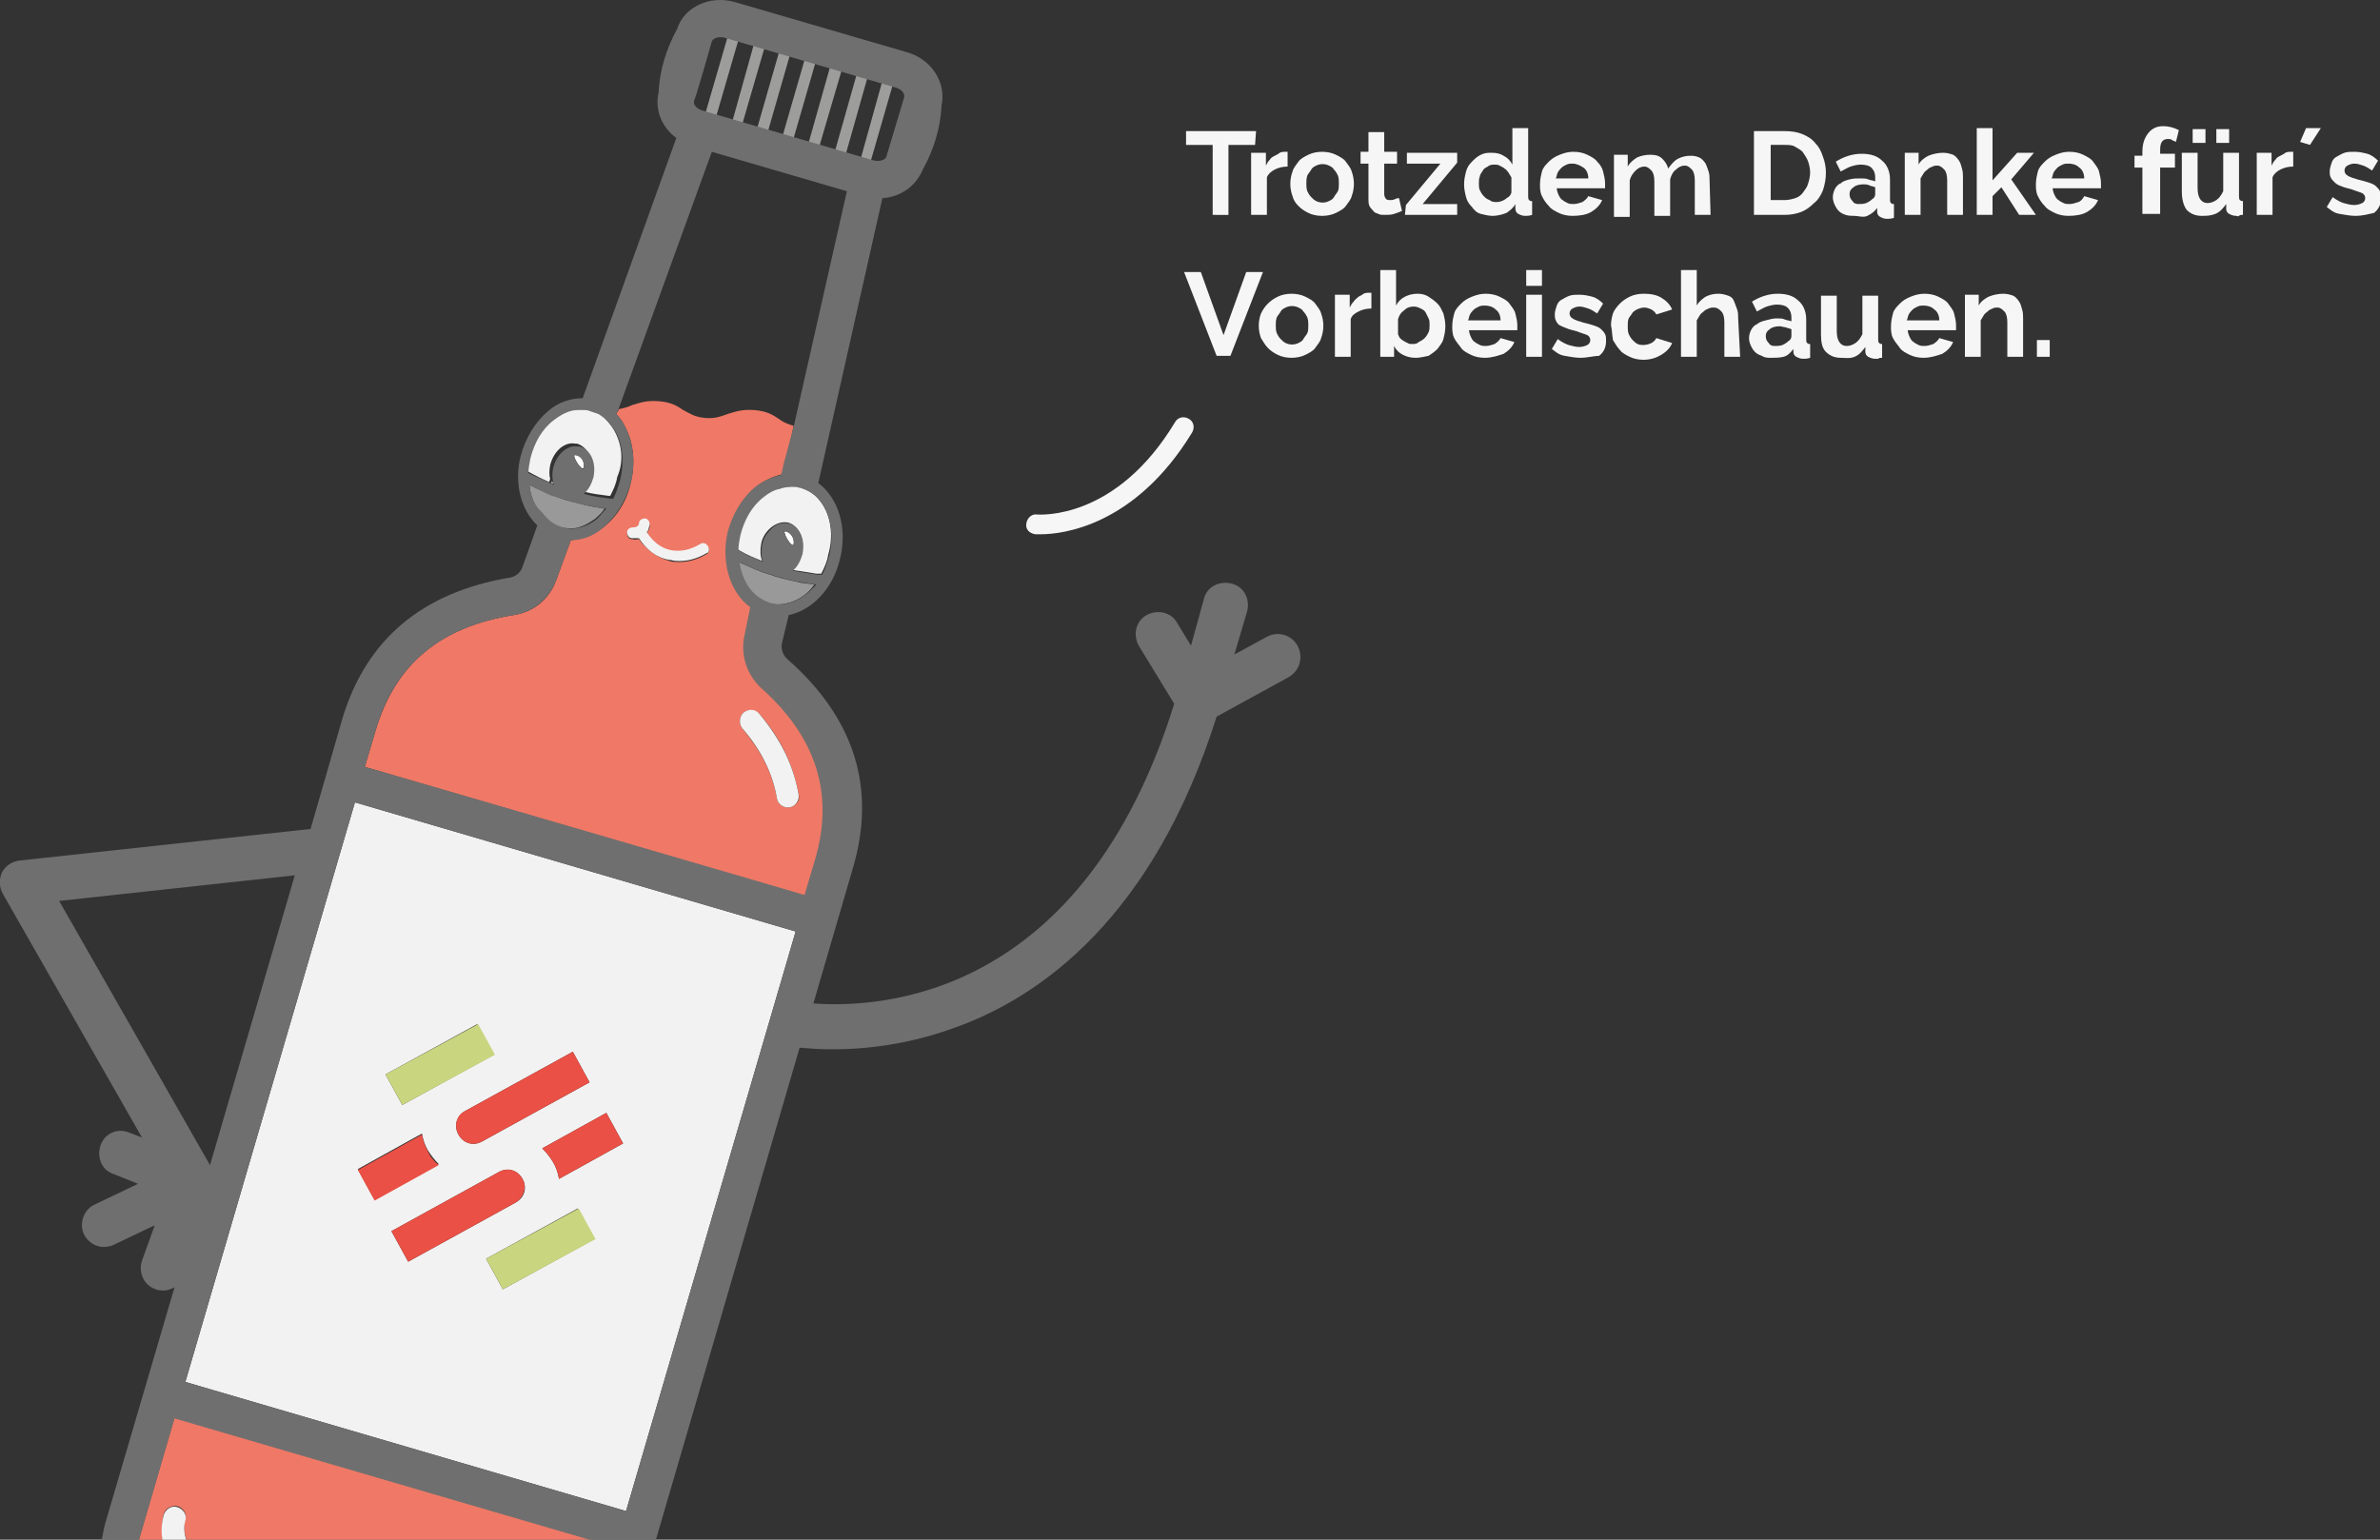 <svg version="1.1" id="Ebene_1" xmlns="http://www.w3.org/2000/svg" x="0" y="0" viewBox="0 0 241.4 156.2" style="enable-background:new 0 0 241.4 156.2" xml:space="preserve"><rect x="0" y="0" width="241.4" height="156.2" fill="#333333" stroke="none"/><style>.st0{fill:#9d9d9c}.st1{fill:#f6f6f6}.st4{fill:#f2f2f2}.st5{fill:#c9d67f}.st8{fill:#4d4d4d}.st9{fill:#fff}</style><path class="st0" d="m71.4 12 2.5-8.6 1.1.3-2.5 8.6-1.1-.3zM87.3 16.1 90 6.4l1.1.3-2.8 9.7-1-.3zM81.9 14.9l2.6-9.2 1.2.3-2.7 9.2-1.1-.3zM76.8 13l2.3-8 1.1.3-2.3 8-1.1-.3zM79.2 14.4l2.6-9 1.1.3-2.6 9-1.1-.3zM84.5 16l2.8-9.9 1.1.3-2.8 9.9-1.1-.3zM74.2 12.6 76.6 4l1.1.3-2.5 8.6-1-.3z"/><path class="st1" d="M105.6 54.2h-.6c-.6-.1-1-.5-.9-1.1s.6-1 1.1-.9c.3 0 8 .6 14-9.4.3-.5.9-.6 1.4-.3.5.3.6.9.3 1.4-5.8 9.5-13.2 10.3-15.3 10.3zm21.7-39.5h-2.7v7.1H123v-7.1h-2.7v-1.4h7.1l-.1 1.4z"/><path class="st1" d="M130.6 16.9c-.5 0-.9.1-1.3.3-.4.2-.7.5-.8.8v3.8h-1.6v-6.3h1.5v1.3c.1-.2.2-.4.4-.6.1-.2.3-.3.5-.4.2-.1.4-.2.5-.3.2-.1.4-.1.5-.1H130.6v1.5zm3.5 5c-.5 0-1-.1-1.4-.3-.4-.2-.7-.4-1-.7-.3-.3-.5-.6-.6-1-.3-.8-.3-1.7 0-2.5.1-.4.4-.7.6-1s.6-.5 1-.7c.4-.2.9-.3 1.4-.3.5 0 1 .1 1.4.3.4.2.8.4 1 .7s.5.6.6 1c.3.8.3 1.7 0 2.5-.1.4-.4.7-.6 1s-.6.5-1 .7c-.4.2-.9.3-1.4.3zm-1.6-3.3c0 .3 0 .5.1.8.1.2.2.4.4.6s.3.3.5.4c.4.2.9.2 1.3 0 .2-.1.4-.2.5-.4.1-.2.3-.4.4-.6s.1-.5.1-.8c0-.3 0-.5-.1-.8-.1-.2-.2-.4-.4-.6-.1-.2-.3-.3-.5-.4-.4-.2-.9-.2-1.3 0-.2.1-.4.2-.5.4s-.3.4-.4.6c-.1.3-.1.6-.1.8zm9.7 2.8c-.2.1-.5.2-.8.3s-.6.1-1 .1c-.2 0-.4 0-.6-.1-.2-.1-.4-.1-.5-.3-.1-.1-.3-.3-.4-.5-.1-.2-.1-.5-.1-.7v-3.6h-.8v-1.2h.8v-2h1.6v2h1.3v1.2h-1.3v3.1c0 .2.1.4.2.5.1.1.3.1.4.1s.3 0 .5-.1.3-.1.4-.1l.3 1.3zm.4-.6 3.5-4.2h-3.4v-1.1h5.1v1l-3.5 4.2h3.5v1.1h-5.3l.1-1zm8.8 1.1c-.4 0-.8-.1-1.2-.2s-.7-.4-.9-.7c-.3-.3-.5-.6-.6-1s-.2-.8-.2-1.3.1-.9.2-1.3.3-.7.6-1 .5-.5.9-.7.7-.2 1.1-.2c.5 0 .9.1 1.2.3.4.2.7.5.9.9V13h1.6v6.9c0 .2 0 .3.1.4.1.1.1.1.3.1v1.4c-.3.1-.5.1-.7.1-.3 0-.5-.1-.7-.2-.2-.1-.3-.3-.3-.6v-.4c-.2.4-.6.7-.9.9-.5.2-1 .3-1.4.3zm.4-1.4c.3 0 .6-.1.9-.3.1-.1.3-.2.4-.3.1-.1.2-.3.2-.4V18c-.1-.2-.2-.3-.3-.5-.1-.1-.2-.3-.4-.4-.1-.1-.3-.2-.5-.3-.2-.1-.3-.1-.5-.1s-.5 0-.7.2c-.2.1-.4.2-.5.4s-.3.4-.3.6c-.1.2-.1.5-.1.7 0 .3 0 .5.1.7s.2.4.4.6.3.3.6.4c.2.2.5.2.7.2zm7.7 1.4c-.5 0-1-.1-1.4-.3s-.8-.4-1-.7c-.3-.3-.5-.6-.7-1-.2-.4-.2-.8-.2-1.2 0-.5.1-.9.2-1.3s.4-.7.7-1c.3-.3.6-.5 1.1-.7s.9-.3 1.4-.3c.5 0 1 .1 1.4.3s.8.4 1 .7c.3.3.5.6.6 1 .1.4.2.8.2 1.2v.5h-4.9c0 .2.1.5.2.7.1.2.2.4.4.5.1.1.3.2.5.3.2.1.4.1.6.1.3 0 .6-.1.9-.2.3-.2.5-.4.6-.6l1.4.4c-.2.5-.6.9-1.1 1.2s-1.2.4-1.9.4zm1.6-3.8c0-.5-.2-.9-.5-1.1s-.7-.4-1.1-.4c-.2 0-.4 0-.6.1-.2.1-.4.2-.5.3-.1.1-.3.3-.4.5-.1.2-.1.4-.2.6h3.3zm12.4 3.7h-1.6v-3.5c0-.5-.1-.9-.3-1.1-.2-.2-.4-.4-.7-.4-.3 0-.6.1-.9.4-.3.2-.5.6-.6 1v3.7h-1.6v-3.5c0-.5-.1-.9-.3-1.1-.2-.2-.4-.4-.7-.4-.3 0-.6.1-.9.4s-.5.6-.6 1V22h-1.6v-6.3h1.4v1.2c.2-.4.6-.7.9-.9.4-.2.9-.3 1.4-.3.5 0 .9.1 1.2.4.3.3.5.6.6 1 .3-.4.6-.8 1-1s.8-.3 1.3-.3c.4 0 .7.1.9.2.2.1.4.3.6.6.1.2.2.5.3.8.1.3.1.6.1.9l.1 3.5zm4.4 0v-8.5h3.1c.7 0 1.3.1 1.8.3.5.2 1 .5 1.3.9.4.4.6.8.8 1.4.2.5.3 1.1.3 1.6 0 .6-.1 1.2-.3 1.8-.2.5-.5 1-.9 1.3-.4.4-.8.7-1.3.9s-1.1.3-1.7.3h-3.1zm5.7-4.3c0-.4-.1-.8-.2-1.1-.1-.3-.3-.6-.5-.9s-.5-.4-.8-.6-.7-.2-1.1-.2h-1.4v5.6h1.4c.4 0 .8-.1 1.1-.2s.6-.3.8-.6.4-.5.5-.9c.1-.3.2-.7.2-1.1zm4.5 4.4c-.3 0-.6 0-.9-.1-.3-.1-.5-.2-.7-.4-.2-.2-.3-.4-.4-.6s-.2-.5-.2-.8c0-.3.1-.6.2-.8s.3-.5.6-.6c.2-.2.5-.3.9-.4s.7-.1 1.1-.1c.3 0 .6 0 .8.1s.5.1.7.2V18c0-.4-.1-.7-.4-1-.2-.2-.6-.3-1.1-.3-.3 0-.7.1-1 .2-.3.1-.6.3-1 .5l-.5-1c.8-.5 1.7-.8 2.6-.8.9 0 1.6.2 2.1.7.5.4.8 1.1.8 1.9v2c0 .2 0 .3.1.4s.2.1.3.1v1.4c-.3.1-.5.1-.7.1-.3 0-.5-.1-.7-.2-.2-.1-.3-.3-.3-.5v-.4c-.3.4-.6.6-1 .8s-.9 0-1.3 0zm.4-1.2c.3 0 .5 0 .8-.1.2-.1.4-.2.6-.4.2-.1.3-.3.3-.5V19c-.2-.1-.4-.1-.6-.2s-.4-.1-.6-.1c-.4 0-.8.1-1 .3-.3.2-.4.4-.4.7 0 .3.1.5.3.7.1.2.3.3.6.3zm10.6 1.1h-1.6v-3.5c0-.5-.1-.9-.3-1.1s-.4-.4-.7-.4c-.2 0-.3 0-.5.1s-.3.1-.5.3c-.1.1-.3.2-.4.4s-.2.3-.3.5v3.7h-1.6v-6.3h1.4v1.2c.2-.4.6-.7 1-.9.5-.2 1-.3 1.5-.3.4 0 .7.1 1 .2.2.1.4.3.6.6s.2.5.3.8c.1.3.1.6.1.9v3.8zm5.7 0L203 19l-.9.9v1.9h-1.6V13h1.6v5.3l2.5-2.8h1.7l-2.3 2.7 2.5 3.6h-1.7zm5 .1c-.5 0-1-.1-1.4-.3-.4-.2-.8-.4-1-.7-.3-.3-.5-.6-.7-1-.2-.4-.2-.8-.2-1.2 0-.5.1-.9.2-1.3s.4-.7.7-1 .6-.5 1.1-.7.9-.3 1.4-.3 1 .1 1.4.3c.4.2.8.4 1 .7s.5.6.6 1c.1.4.2.8.2 1.2v.5h-4.9c0 .2.1.5.2.7.1.2.2.4.4.5.1.1.3.2.5.3s.4.1.6.1c.3 0 .6-.1.9-.2s.5-.4.6-.6l1.4.4c-.2.5-.6.9-1.1 1.2s-1.2.4-1.9.4zm1.6-3.8c0-.5-.2-.9-.5-1.1-.3-.3-.7-.4-1.1-.4-.2 0-.4 0-.6.1s-.4.2-.5.3c-.1.1-.3.3-.4.5-.1.2-.1.4-.2.6h3.3zm5.9 3.7V17h-.8v-1.2h.8v-.4c0-.8.2-1.4.6-1.9.4-.5.9-.7 1.5-.7.5 0 1 .1 1.6.4l-.3 1.2c-.1-.1-.3-.1-.4-.2s-.3-.1-.4-.1c-.6 0-.8.4-.8 1.1v.4h1.5V17h-1.5v4.7h-1.8zm6 .1c-.6 0-1.1-.2-1.5-.6-.3-.4-.5-1-.5-1.9v-3.9h1.6v3.6c0 1 .4 1.5 1 1.5.3 0 .6-.1.9-.3.3-.2.5-.5.7-.9v-3.9h1.6v4.4c0 .2 0 .3.1.4s.2.1.3.1v1.4c-.2 0-.3 0-.4.1s-.2 0-.3 0c-.3 0-.5-.1-.7-.2-.2-.1-.3-.3-.3-.5v-.5c-.3.4-.6.8-1.1 1s-.9.2-1.4.2zm-.9-7.4v-1.4h1.3v1.4h-1.3zm2.4 0v-1.4h1.3v1.4h-1.3zm7.8 2.4c-.5 0-.9.1-1.3.3-.4.2-.7.5-.8.8v3.8h-1.6v-6.3h1.5v1.3c.1-.2.2-.4.4-.6.1-.2.3-.3.5-.4.2-.1.4-.2.5-.3.2-.1.4-.1.5-.1H232.6v1.5zm1.7-2.2-1-.3.6-1.4h1.5l-1.1 1.7zm4.6 7.2c-.5 0-1-.1-1.6-.2s-.9-.4-1.3-.7l.6-1c.4.3.8.5 1.1.6.4.1.7.2 1.1.2.3 0 .6-.1.8-.2.2-.1.3-.3.3-.5s-.1-.4-.3-.5c-.2-.1-.6-.2-1.1-.4-.4-.1-.8-.2-1-.3-.3-.1-.5-.2-.7-.4s-.3-.3-.4-.5c-.1-.2-.1-.4-.1-.6 0-.3.1-.6.2-.9.1-.3.3-.5.5-.6s.5-.3.8-.4c.3-.1.6-.1 1-.1.5 0 .9.1 1.3.2s.8.4 1.1.7l-.6 1c-.3-.2-.6-.4-.9-.5-.3-.1-.6-.2-.9-.2-.3 0-.5.1-.7.2s-.3.3-.3.5.1.4.3.5c.1.1.2.1.4.2s.4.1.6.2c.4.1.8.2 1.1.3.3.1.6.2.8.4s.3.3.4.5.1.4.1.7c0 .6-.2 1.1-.7 1.5-.5.1-1.1.3-1.9.3zM121.8 27.6l2.3 6.4 2.3-6.4h1.7l-3.3 8.5h-1.4l-3.3-8.5h1.7zm9.2 8.7c-.5 0-1-.1-1.4-.3-.4-.2-.7-.4-1-.7-.3-.3-.5-.7-.7-1-.3-.8-.3-1.7 0-2.5.2-.4.4-.7.7-1s.6-.5 1-.7c.4-.2.9-.3 1.4-.3.5 0 1 .1 1.4.3.4.2.8.4 1 .7s.5.6.6 1c.3.8.3 1.7 0 2.5-.1.4-.4.7-.6 1s-.6.5-1 .7c-.4.2-.9.3-1.4.3zm-1.6-3.3c0 .3 0 .5.1.8.1.2.2.4.4.6s.3.3.5.4c.4.2.9.2 1.3 0 .2-.1.4-.2.5-.4.1-.2.3-.4.4-.6s.1-.5.1-.8c0-.3 0-.5-.1-.8-.1-.2-.2-.4-.4-.6-.1-.2-.3-.3-.5-.4-.4-.2-.9-.2-1.3 0-.2.1-.4.2-.5.4s-.3.4-.4.6c-.1.3-.1.6-.1.8zm9.7-1.7c-.5 0-.9.1-1.3.3-.4.2-.7.4-.8.8v3.8h-1.6v-6.3h1.5v1.3c.1-.2.2-.4.4-.6.1-.2.3-.3.5-.5.2-.1.4-.2.5-.3.2-.1.4-.1.5-.1H139.1v1.6zm4.5 5c-.5 0-.9-.1-1.3-.3s-.7-.5-.9-.9v1.1H140v-8.8h1.6V31c.2-.4.5-.7.9-.9s.8-.3 1.3-.3c.4 0 .8.1 1.1.3.3.2.6.4.9.7s.4.6.6 1c.1.4.2.8.2 1.3s-.1.9-.2 1.3-.4.7-.6 1c-.3.3-.6.5-.9.7-.5.1-.9.2-1.3.2zm-.4-1.4c.3 0 .5 0 .7-.2.2-.1.4-.2.6-.4s.3-.4.4-.6c.1-.2.1-.5.1-.7 0-.3 0-.5-.1-.7l-.3-.6c-.1-.2-.3-.3-.5-.4s-.4-.2-.7-.2c-.4 0-.7.1-1 .4-.3.2-.5.5-.6.9v1.5c.1.2.1.3.2.4s.2.2.4.3.3.2.4.2c.1.1.2.1.4.1zm7.4 1.4c-.5 0-1-.1-1.4-.3s-.8-.4-1-.7-.5-.6-.7-1-.2-.8-.2-1.2c0-.5.1-.9.2-1.3s.4-.7.7-1 .6-.5 1.1-.7.9-.3 1.4-.3c.5 0 1 .1 1.4.3s.8.4 1 .7.5.6.6 1 .2.8.2 1.2v.5H149c0 .2.1.5.2.7.1.2.2.4.4.5.1.1.3.2.5.3s.4.1.6.1c.3 0 .6-.1.9-.2.3-.2.5-.4.6-.6l1.4.4c-.2.5-.6.9-1.1 1.2-.6.2-1.2.4-1.9.4zm1.6-3.8c0-.5-.2-.9-.5-1.1-.3-.3-.7-.4-1.1-.4-.2 0-.4 0-.6.1s-.4.2-.5.3c-.1.1-.3.3-.4.5-.1.2-.1.4-.2.6h3.3zm2.6-3.5v-1.6h1.6V29h-1.6zm0 7.2v-6.3h1.6v6.3h-1.6zm5.5.1c-.5 0-1-.1-1.6-.2s-.9-.4-1.3-.7l.6-1c.4.3.8.5 1.1.6.4.1.7.2 1.1.2.3 0 .6-.1.8-.2.2-.1.3-.3.3-.5s-.1-.4-.3-.5c-.2-.1-.6-.2-1.1-.4-.4-.1-.8-.2-1-.3-.3-.1-.5-.2-.7-.3s-.3-.3-.4-.5c-.1-.2-.1-.4-.1-.6 0-.3.1-.6.2-.9.1-.3.3-.5.5-.6s.5-.3.8-.4c.3-.1.6-.1 1-.1.5 0 .9.1 1.3.2s.8.4 1.1.7l-.6 1c-.3-.2-.6-.4-.9-.5-.3-.1-.6-.2-.9-.2-.3 0-.5.1-.7.2s-.3.3-.3.5.1.4.3.5c.1.1.2.1.4.2s.4.1.6.2c.4.1.8.2 1.1.3.3.1.6.2.8.4s.3.3.4.5.1.4.1.7c0 .6-.2 1.1-.7 1.5-.5 0-1.2.2-1.9.2zm3.1-3.3c0-.4.1-.9.2-1.2s.4-.7.7-1 .6-.5 1-.7c.4-.2.9-.3 1.4-.3.7 0 1.3.1 1.8.4s.9.7 1.1 1.2l-1.6.5c-.1-.2-.3-.4-.5-.5-.2-.1-.5-.2-.7-.2-.4 0-.9.2-1.2.5-.1.2-.3.4-.4.6-.1.2-.1.5-.1.8s0 .5.1.8c.1.2.2.4.4.6s.3.3.5.4.4.1.6.1c.3 0 .6-.1.8-.2.2-.1.4-.3.5-.5l1.6.5c-.2.5-.6.9-1.1 1.2-.5.3-1.1.5-1.8.5-.5 0-1-.1-1.4-.3-.4-.2-.8-.4-1-.7-.3-.3-.5-.7-.7-1-.1-.6-.1-1.1-.2-1.5zm13.1 3.2h-1.6v-3.5c0-.5-.1-.9-.3-1.1s-.4-.4-.8-.4c-.1 0-.3 0-.5.1s-.3.1-.5.3c-.1.1-.3.2-.4.4-.1.2-.2.3-.3.5v3.7h-1.6v-8.8h1.6V31c.2-.4.6-.7.9-.9.4-.2.8-.3 1.3-.3.4 0 .7.1 1 .2s.5.3.6.6.2.5.3.8c.1.3.1.6.1.9l.2 3.9zm3.1.1c-.3 0-.6 0-.9-.2-.3-.1-.5-.2-.7-.4-.2-.2-.3-.4-.4-.6s-.2-.5-.2-.8c0-.3.1-.6.2-.8s.3-.5.6-.6c.2-.2.5-.3.9-.4s.7-.2 1.1-.2c.3 0 .6 0 .8.1s.5.1.7.2v-.4c0-.4-.1-.7-.4-1-.2-.2-.6-.3-1.1-.3-.3 0-.7.1-1 .2-.3.1-.6.3-1 .5l-.5-1c.8-.5 1.7-.8 2.6-.8.9 0 1.6.2 2.1.7.5.4.8 1.1.8 1.9v2c0 .2 0 .3.1.4s.2.1.3.1v1.4c-.3.1-.5.1-.7.1-.3 0-.5-.1-.7-.2-.2-.1-.3-.3-.3-.5v-.3c-.3.4-.6.7-1 .8s-.9.1-1.3.1zm.4-1.2c.3 0 .5 0 .8-.1.2-.1.4-.2.6-.4.2-.1.3-.3.3-.5v-.7c-.2-.1-.4-.1-.6-.2-.2 0-.4-.1-.6-.1-.4 0-.8.1-1 .3-.3.2-.4.4-.4.7 0 .3.1.5.3.7.1.2.3.3.6.3zm6.7 1.2c-.6 0-1.1-.2-1.5-.6s-.5-1-.5-1.8V30h1.6v3.6c0 1 .4 1.5 1 1.5.3 0 .6-.1.9-.3.3-.2.5-.5.7-.9V30h1.6v4.4c0 .2 0 .3.1.4s.2.1.3.1v1.4c-.2 0-.3 0-.4.1h-.3c-.3 0-.5-.1-.7-.2s-.3-.3-.3-.5v-.5c-.3.4-.6.8-1.1 1s-.9.1-1.4.1zm8.4 0c-.5 0-1-.1-1.4-.3s-.8-.4-1-.7-.5-.6-.7-1-.2-.8-.2-1.2c0-.5.1-.9.2-1.3s.4-.7.7-1 .6-.5 1.1-.7.9-.3 1.4-.3c.5 0 1 .1 1.4.3s.8.4 1 .7.5.6.6 1 .2.8.2 1.2v.5h-4.9c0 .2.1.5.2.7.1.2.2.4.4.5.1.1.3.2.5.3s.4.1.6.1c.3 0 .6-.1.9-.2.3-.2.5-.4.6-.6l1.4.4c-.2.5-.6.9-1.1 1.2-.6.2-1.2.4-1.9.4zm1.6-3.8c0-.5-.2-.9-.5-1.1-.3-.3-.7-.4-1.1-.4-.2 0-.4 0-.6.1s-.4.2-.5.3c-.1.1-.3.3-.4.5-.1.2-.1.4-.2.6h3.3zm8.5 3.7h-1.6v-3.5c0-.5-.1-.9-.3-1.1-.2-.2-.4-.4-.7-.4-.2 0-.3 0-.5.1s-.3.1-.5.3c-.1.1-.3.2-.4.4-.1.2-.2.3-.3.5v3.7h-1.6v-6.3h1.4V31c.2-.4.6-.7 1-.9.5-.2 1-.3 1.5-.3.4 0 .7.1 1 .2.2.1.4.3.6.6s.2.5.3.8c.1.3.1.6.1.9v3.9zm1.4 0v-1.7h1.3v1.7h-1.3z"/><path d="M66.6 40.7c1.3.1 1.9.5 2.5.9.6.4 1.1.7 2.2.8 1.1.1 1.7-.1 2.3-.4.7-.3 1.4-.6 2.7-.4s1.9.5 2.5.9c.4.3.8.5 1.5.7l5.4-23.9-13.7-4-9.5 26.2c.5-.1.9-.2 1.3-.4.8-.2 1.5-.5 2.8-.4zm-45.3 77.5 8.6-29.4L6 91.4l15.3 26.8zm50-107 17.4 5.1c.6.2 1.1 0 1.2-.4l1.8-6c.1-.3-.2-.8-.8-1L73.5 3.8c-.6-.2-1.1 0-1.2.4l-1.8 6c-.1.4.2.8.8 1z" style="fill:none"/><path d="M16.6 153.6c.2-.6.8-.9 1.4-.8.6.2 1 .8.8 1.4-.2.6-.1 1.3.1 2h41.2l-42.4-12.4-3.5 12c0 .1-.1.3-.1.4h2.4c-.1-.8-.1-1.7.1-2.6zm60.8-83.9c-1.5-1.3-2.2-3.4-1.7-5.3l.6-2.9c-2-1.5-3-4.5-2.3-7.6.4-1.9 1.4-3.5 2.8-4.6.8-.6 1.7-1 2.6-1.2l.1-.3.2-.9.8-3.7c-.7-.2-1.1-.4-1.5-.7-.6-.4-1.2-.8-2.5-.9-1.3-.1-2 .2-2.7.4-.6.2-1.2.5-2.3.4-1.1-.1-1.6-.5-2.2-.8-.6-.4-1.2-.8-2.5-.9s-2 .2-2.7.4c-.4.2-.8.3-1.3.4l-.3.5c.3.3.6.7.8 1.1.9 1.6 1.2 3.6.7 5.8-.4 1.9-1.4 3.5-2.8 4.6-1 .8-2.2 1.2-3.3 1.3l-1.5 4.1c-.7 1.9-2.3 3.2-4.3 3.5-7.5 1.2-12 5-14 11.7L37 77.8l44.7 13.1 1.1-3.7c2-6.8.2-12.4-5.4-17.5zm-5.7-13.5c-1 .6-2.1.9-3.2.8-.2 0-.4 0-.6-.1-1.2-.3-2.3-1.1-3.1-2.2-.2 0-.4.1-.6 0h-.1c-.3 0-.5-.3-.5-.6s.3-.5.6-.5c.1 0 .3 0 .4-.1s.2-.2.2-.3c0-.3.3-.5.6-.5s.5.3.5.6-.1.5-.3.8c.6.9 1.4 1.6 2.4 1.8 1 .2 2 0 3-.6.3-.2.6-.1.8.2.2.2.1.6-.1.7zm8.4 25.7c-.6.1-1.2-.3-1.3-.9-.4-2.5-1.6-4.8-3.5-7.1-.4-.5-.3-1.2.1-1.6.5-.4 1.2-.3 1.6.1 2.2 2.5 3.5 5.3 4 8.2.2.6-.3 1.2-.9 1.3z" style="fill:#ef7966"/><path class="st4" d="m36 81.4-17.2 58.8 44.7 13.1 17.2-58.8L36 81.4zm23.8 28.4-10.9 6c-.9.5-1.9.2-2.4-.7s-.2-1.9.7-2.4l10.9-6 1.7 3.1zm-11.4-5.9 1.7 3.1-9.3 5.1-1.7-3.1 9.3-5.1zm-12.1 14.7 6.5-3.6c.1.6.3 1.2.6 1.7s.7 1 1.1 1.4l-6.5 3.6c0 .1-1.7-3.1-1.7-3.1zm3.4 6.3 10.9-6c.9-.5 1.9-.2 2.4.7s.2 1.9-.7 2.4l-10.9 6-1.7-3.1zm11.3 5.9-1.7-3.1 9.3-5.1 1.7 3.1-9.3 5.1zm5.7-11.2c-.1-.6-.3-1.2-.6-1.7s-.7-1-1.1-1.4l6.5-3.6 1.7 3.1-6.5 3.6z"/><path class="st5" d="m39.1 109 9.4-5.1 1.7 3.1-9.4 5.1-1.7-3.1zM49.3 127.7l9.4-5.1 1.7 3.1-9.4 5.1-1.7-3.1z"/><path d="M43.4 116.8c-.3-.6-.5-1.1-.6-1.7l-6.5 3.6 1.7 3.1 6.5-3.6c-.5-.4-.9-.9-1.1-1.4zm3.1-1.7c.5.9 1.5 1.2 2.4.7l10.9-6-1.7-3.1-10.9 6c-.9.4-1.2 1.5-.7 2.4zm6.5 4.5c-.5-.9-1.5-1.2-2.4-.7l-10.9 6 1.7 3.1 10.9-6c.8-.5 1.2-1.6.7-2.4zm2-3.1c.4.4.8.9 1.1 1.4s.5 1.1.6 1.7l6.5-3.6-1.7-3.1-6.5 3.6z" style="fill:#ea5045"/><path class="st4" d="m56 48.8-.1.2c.1 0 .1 0 .2.1 0-.1-.1-.2-.1-.3z"/><path class="st4" d="M62 43.2c-.4-.5-.8-1-1.4-1.3-.3-.2-.6-.3-.9-.3-.2 0-.3-.1-.5-.1h-.7c-.8.1-1.7.4-2.4 1-1.2.9-2 2.3-2.4 3.9-.1.5-.2 1-.2 1.5v-.1c.7.4 1.5.8 2.2 1.1l.1-.3c-.1-.4-.1-.9 0-1.4.2-.8.6-1.4 1.1-1.8.4-.3.9-.5 1.4-.4h.2c1.1.3 1.8 1.7 1.4 3.1-.2.7-.5 1.3-1 1.7.1 0 .2.1.4.1.8.2 1.6.3 2.4.4h.2c.3-.6.6-1.2.7-1.9.8-1.8.4-3.8-.6-5.2zm9.8 12.2c-.2-.3-.5-.4-.8-.2-1 .6-2 .8-3 .6-1-.2-1.8-.9-2.4-1.8.2-.2.2-.5.3-.8 0-.3-.2-.6-.5-.6s-.6.2-.6.5c0 .1-.1.3-.2.3-.1.1-.3.1-.4.1-.3 0-.6.2-.6.5s.2.6.5.6h.7c.8 1.2 1.8 2 3.1 2.2.2 0 .4.1.6.1 1.1.1 2.2-.2 3.2-.8.2 0 .3-.4.1-.7zm5.5 1.4c.1.1.1 0 0 0z"/><path class="st4" d="M82.7 50.3c-.5-.4-1-.8-1.6-.9H81c-.2 0-.3-.1-.5-.1-.5 0-1 0-1.5.2s-1.1.5-1.6.8c-1.2.9-2 2.3-2.4 3.9-.1.5-.2 1-.2 1.5l.3.2c.7.4 1.4.7 2.2 1-.2-.5-.2-1.1-.1-1.7.1-.6.4-1.1.8-1.5.5-.5 1.2-.8 1.8-.7h.1c1.1.3 1.8 1.7 1.4 3.1-.2.7-.6 1.3-1 1.7.2 0 .4.1.6.1.6.1 1.3.2 1.9.3h.5c.3-.6.6-1.2.7-1.9.7-2.4.1-4.7-1.3-6z"/><path d="M59.2 51.2c-.8-.2-1.7-.4-2.5-.7-1-.4-2-.8-3-1.3.1 1.1.5 2.1 1.1 2.8.3.4.6.7 1 1 .3.2.7.4 1.1.5.4.1.9.1 1.3.1.8-.1 1.5-.5 2.2-1 .3-.3.7-.6.9-1-.6-.1-1.4-.2-2.1-.4zM80.7 59c-.9-.2-1.8-.4-2.6-.7-1.1-.3-2.1-.8-3.2-1.3.2 1.4.8 2.6 1.6 3.3.5.4 1 .7 1.6.9.7.2 1.4.1 2.1-.1.9-.3 1.8-.9 2.4-1.8-.6-.1-1.2-.1-1.9-.3z" style="fill:#999"/><path class="st8" d="M62.5 42z"/><path class="st9" d="M59.2 47.4c.1-.6-.2-1.2-.8-1.3-.6-.1.7 1.9.8 1.3z"/><path class="st8" d="M81.4 56.1z"/><path class="st9" d="M79.7 53.9c-.1 0-.1 0 0 0-.1 0-.2.1-.1.2.1.5.8 1.5.9 1.1.1-.6-.3-1.2-.8-1.3z"/><path class="st4" d="M75.3 73.9c1.9 2.2 3.1 4.6 3.5 7.1.1.6.7 1 1.3.9.6-.1 1-.7.9-1.3-.5-2.9-1.8-5.6-4-8.2-.4-.5-1.1-.5-1.6-.1-.4.4-.5 1.1-.1 1.6zm-56.5 80.4c.2-.6-.2-1.2-.8-1.4-.6-.2-1.2.2-1.4.8-.2.8-.3 1.7-.1 2.6h2.4c-.2-.7-.3-1.4-.1-2z"/><path d="M131.6 65.5c-.6-1.1-2-1.5-3.1-.9l-3.3 1.8 1.3-4.4c.3-1.2-.3-2.5-1.6-2.8-1.2-.3-2.5.3-2.8 1.6l-1.3 4.7-1.4-2.3c-.6-1.1-2-1.4-3.1-.8-1.1.6-1.4 2-.8 3.1l3.6 5.9c-9.3 29.9-29.8 30.9-36.6 30.4l4-13.7c2.4-8.1.2-15.2-6.6-21.2-.5-.4-.7-1.1-.6-1.6l.7-2.9c2.4-.5 4.5-2.7 5.2-5.7.8-3.2-.2-6.2-2.2-7.7l6.5-28.9c1.8-.1 3.4-1.2 4.1-2.9 1.1-2 1.8-4.2 1.9-6.5.5-2.3-1-4.7-3.5-5.4L74.5.2c-2.5-.7-5.1.5-5.8 2.7-1.1 2-1.8 4.2-1.9 6.5-.4 1.7.3 3.5 1.8 4.6l-9.5 26.4c-1.2 0-2.5.4-3.5 1.3-1.3 1.1-2.3 2.7-2.8 4.6-.7 2.8.1 5.5 1.7 7L53 57.5c-.2.6-.7 1-1.3 1.1-8.9 1.5-14.6 6.3-17 14.4l-3.2 11.1L2 87.3c-.8.1-1.4.5-1.8 1.2-.3.7-.3 1.5.1 2.2l14.1 24.7-1.3-.5c-1.2-.5-2.5.1-2.9 1.3s.1 2.5 1.3 2.9l2.5 1-4.4 2.1c-1.1.5-1.6 1.9-1.1 3 .4.8 1.1 1.2 1.8 1.3.4 0 .8 0 1.2-.2l4.2-2-1.3 3.6c-.4 1.2.2 2.5 1.4 2.9.2.1.4.1.5.1.5.1 1-.1 1.4-.3l-7.1 24.2-.3 1.5h3.8c0-.1 0-.3.1-.4l3.5-12 42.4 12.4h6.4l14.6-50h.2c3 .3 9 .4 15.7-2.1 8.6-3.1 20-11.2 26.4-31.5l7.3-4c1.2-.7 1.5-2.1.9-3.2zm-51.3-4.4c-.7.2-1.4.3-2.1.1-.3-.1-.6-.2-.9-.4-.2-.1-.5-.3-.7-.5-.9-.8-1.4-2-1.6-3.3 1 .5 2.1 1 3.2 1.3.9.3 1.7.5 2.6.7.7.1 1.3.2 2 .3-.8.9-1.6 1.5-2.5 1.8zm-.7-7.2c.6.1 1 .7.9 1.3-.1.4-.8-.6-.9-1.1-.1-.1-.1-.2 0-.2zm4.5 2.5c-.2.7-.4 1.3-.7 1.9h-.5c-.7-.1-1.3-.2-1.9-.3-.2 0-.4-.1-.6-.1.5-.4.8-1 1-1.7.3-1.5-.3-2.8-1.4-3.1h-.1c-.7-.1-1.3.1-1.8.7-.4.4-.7.9-.8 1.5-.1.6-.1 1.2.1 1.7-.7-.3-1.5-.6-2.2-1l-.3-.2c0-.5.1-1 .2-1.5.4-1.6 1.2-3 2.4-3.9.5-.4 1-.7 1.6-.8.5-.2 1-.2 1.5-.2.2 0 .3 0 .5.1h.1c.6.2 1.2.5 1.6.9 1.3 1.2 1.9 3.5 1.3 6zM72.2 4.2c.1-.3.6-.5 1.2-.4l17.5 5.1c.6.2.9.6.8 1l-1.8 6c-.1.3-.6.5-1.2.4l-17.5-5.1c-.6-.2-.9-.6-.8-1 .1 0 1.8-6 1.8-6zM53.6 48c0-.5.1-1 .2-1.5.4-1.6 1.2-3 2.4-3.9.8-.6 1.6-1 2.4-1h.7c.2 0 .3 0 .5.1l.9.3c.5.3 1 .7 1.4 1.3 1 1.3 1.3 3.3.8 5.4-.2.7-.4 1.3-.7 1.9H62c-.8-.1-1.6-.2-2.4-.4-.1 0-.2-.1-.4-.1.5-.4.8-1 1-1.7.3-1.5-.3-2.8-1.4-3.1h-.2c-.5-.1-1 .1-1.4.4-.5.4-.9 1-1.1 1.8-.1.5-.1.9 0 1.4 0 .1 0 .2.1.3-.1 0-.1 0-.2-.1-.8-.4-1.6-.7-2.4-1.1.1-.1 0 0 0 0zm4.8-1.8c.6.1.9.7.8 1.3-.1.5-1.4-1.5-.8-1.3zm-4.7 3 1.8.9c.4.2.8.3 1.2.4 1.5.5 3.1.9 4.8 1.1-.3.3-.6.7-.9 1-.7.6-1.5.9-2.2 1-.5.1-.9 0-1.3-.1s-.8-.3-1.1-.5c-.4-.3-.7-.6-1-1-.8-.7-1.2-1.7-1.3-2.8zM6 91.4l23.9-2.6-8.6 29.4L6 91.4zm57.5 61.9-44.7-13.1L36 81.4l44.7 13.1-17.2 58.8zM37 77.8l1.1-3.7c1.9-6.6 6.5-10.5 14-11.7 2-.3 3.6-1.7 4.3-3.5l1.5-4.1c1.2 0 2.3-.4 3.3-1.3 1.3-1.1 2.3-2.7 2.8-4.6.5-2.1.2-4.2-.7-5.8-.2-.4-.5-.8-.8-1.1l.2-.4 9.5-26.2 13.7 4-5.4 23.9-1 3.7-.2.9-.1.3c-.9.2-1.8.6-2.6 1.2-1.3 1.1-2.3 2.7-2.8 4.6-.7 3.1.3 6.2 2.3 7.6l-.6 2.9c-.4 1.9.2 3.9 1.7 5.3 5.6 5 7.4 10.7 5.5 17.3l-1.1 3.7c.1 0-44.5-13-44.6-13z" style="fill:#706f6f"/></svg>